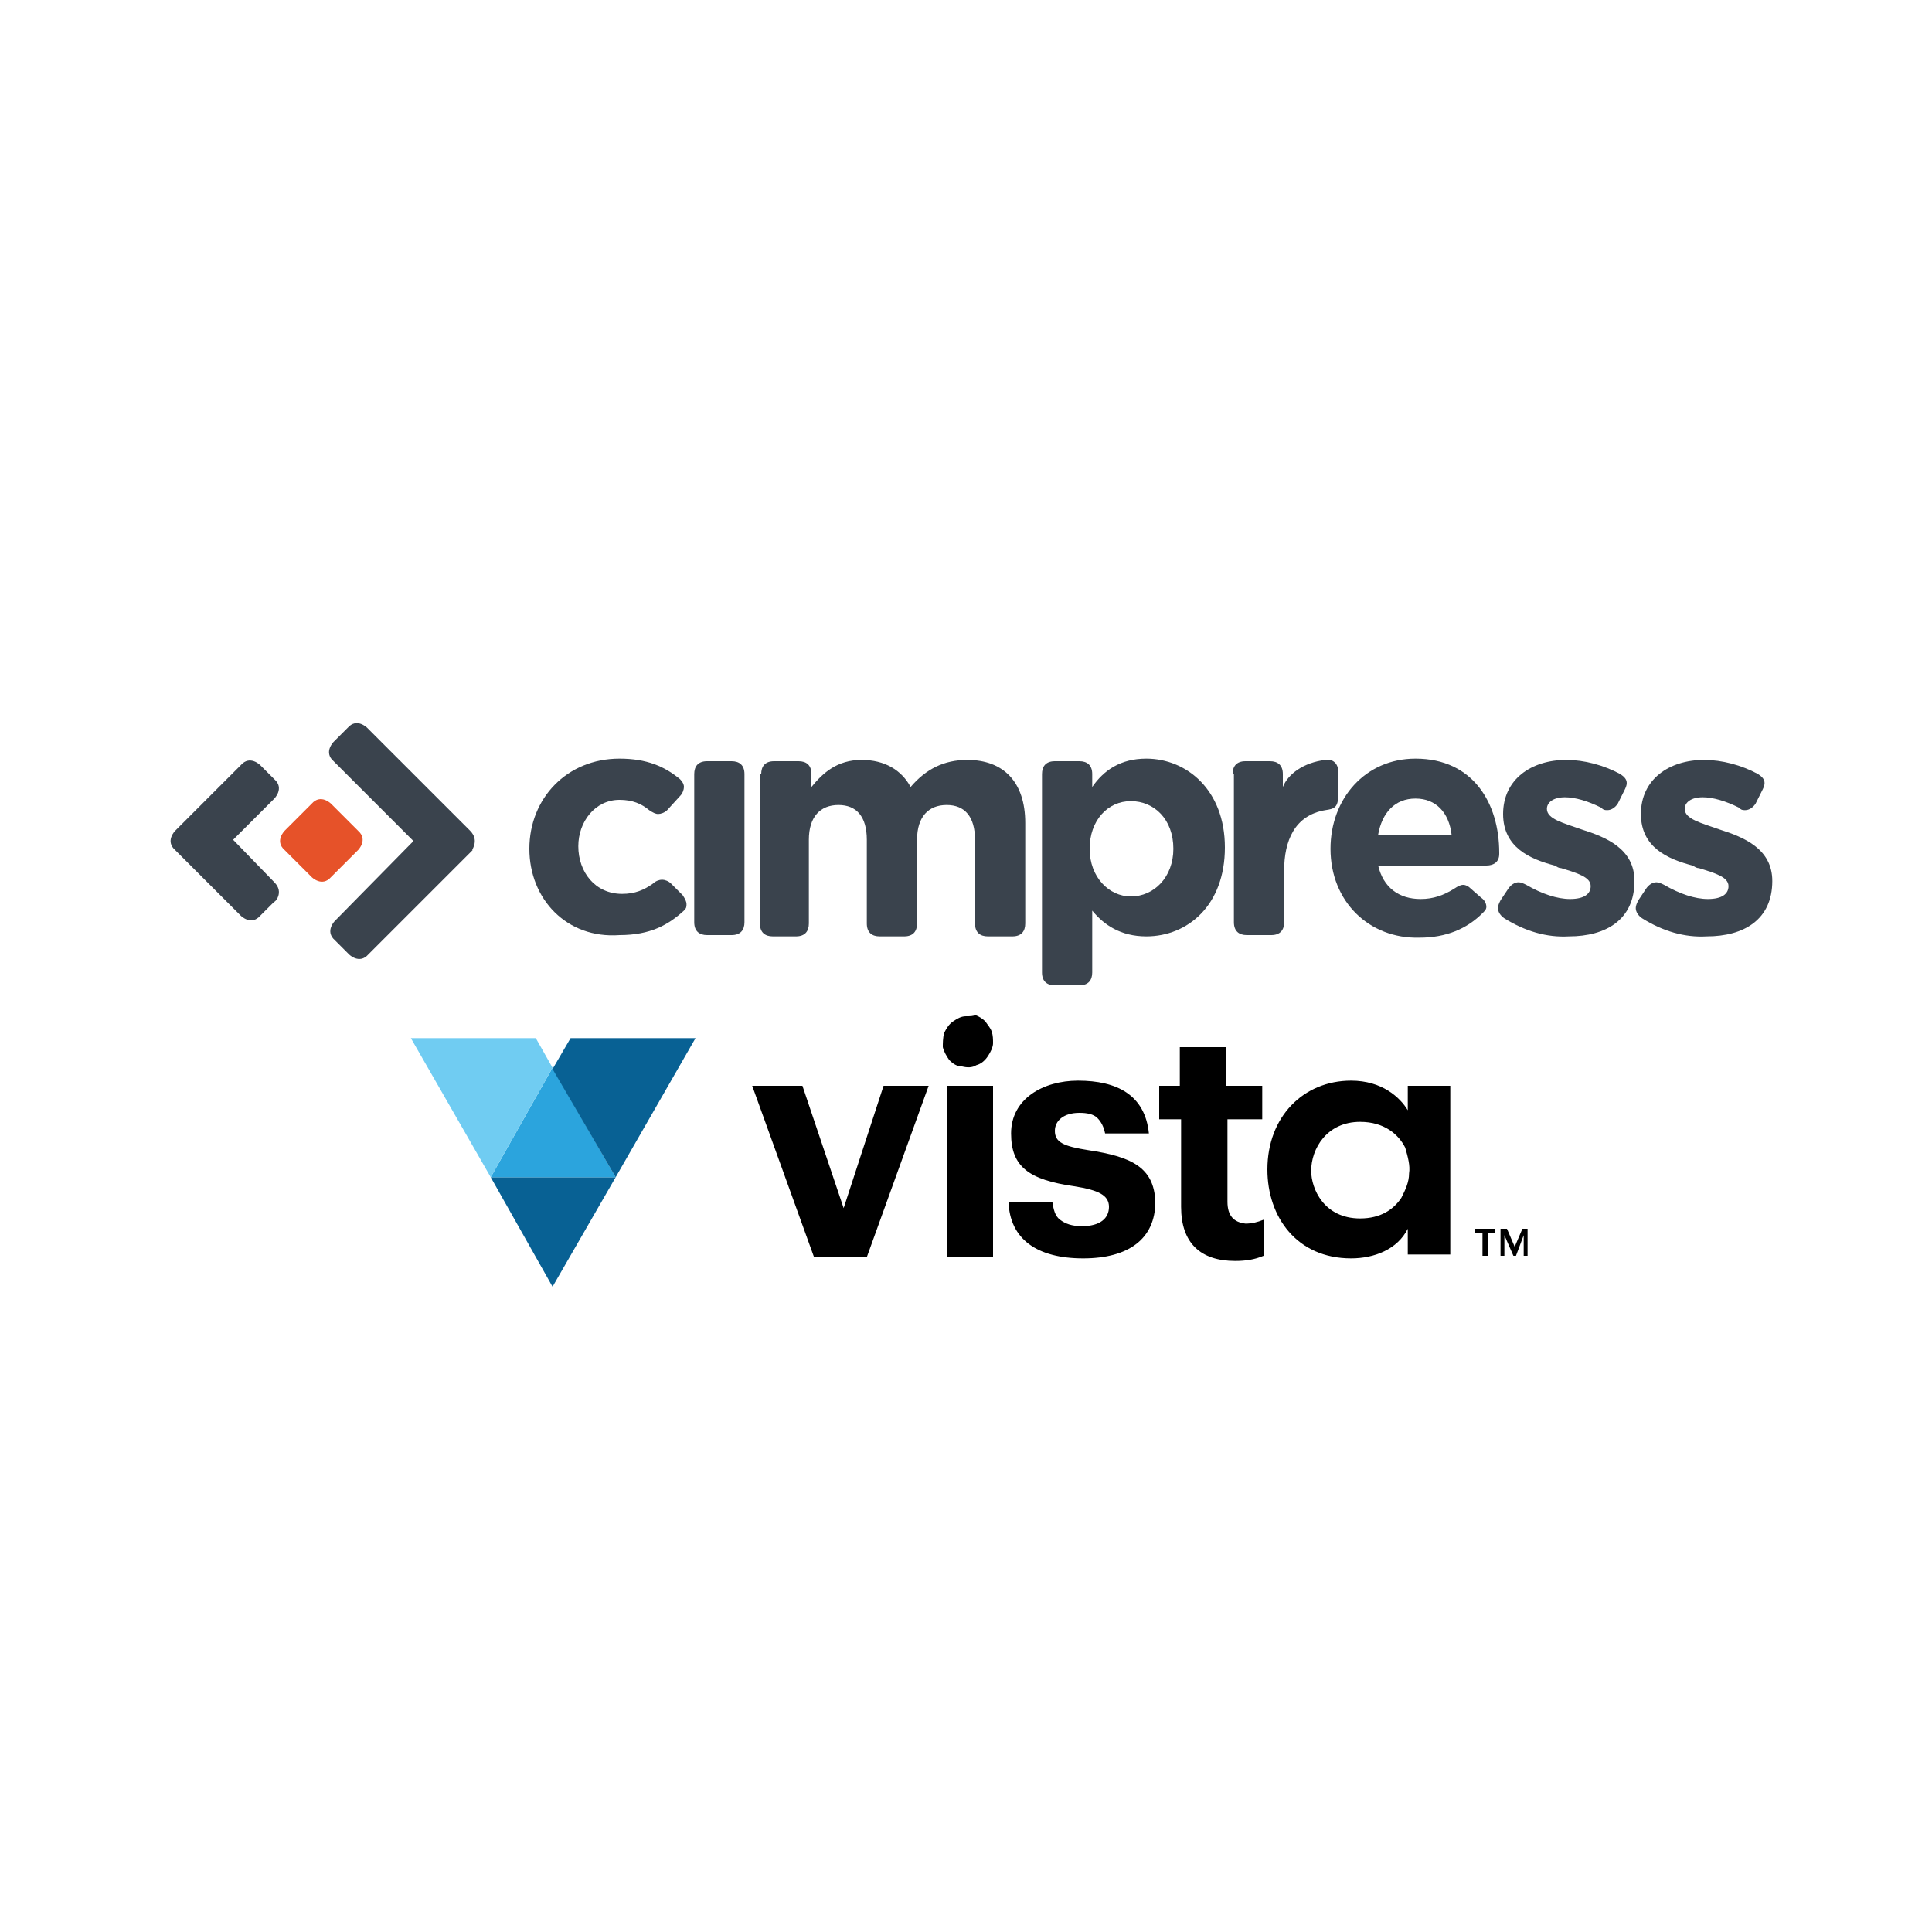 <?xml version="1.0" encoding="utf-8"?>
<!-- Generator: Adobe Illustrator 28.2.0, SVG Export Plug-In . SVG Version: 6.00 Build 0)  -->
<svg version="1.1" baseProfile="tiny" id="Layer_1" xmlns="http://www.w3.org/2000/svg" xmlns:xlink="http://www.w3.org/1999/xlink"
	 x="0px" y="0px" viewBox="0 0 150 150" overflow="visible" xml:space="preserve">
<g id="cimpress_vista">
	<g>
		<g>
			<path fill="#3A434D" d="M41.1,65.9L41.1,65.9c0-3.9,2.9-7,7-7c2.1,0,3.5,0.6,4.7,1.6c0.2,0.2,0.3,0.4,0.3,0.6s-0.1,0.5-0.3,0.7
				l-1,1.1c-0.2,0.2-0.5,0.3-0.7,0.3c-0.2,0-0.4-0.1-0.7-0.3c-0.6-0.5-1.3-0.8-2.3-0.8c-1.9,0-3.2,1.7-3.2,3.6v0
				c0,2,1.3,3.7,3.4,3.7c1,0,1.7-0.3,2.4-0.8c0.2-0.2,0.5-0.3,0.7-0.3s0.5,0.1,0.7,0.3l0.9,0.9c0.2,0.3,0.3,0.5,0.3,0.7
				c0,0.2,0,0.3-0.2,0.5c-1.2,1.1-2.6,1.9-5,1.9C44,72.9,41.1,69.8,41.1,65.9"/>
			<path fill="#3A434D" d="M53.9,60.1c0-0.6,0.3-1,1-1h1.9c0.6,0,1,0.3,1,1v11.5c0,0.6-0.3,1-1,1h-1.9c-0.6,0-1-0.3-1-1V60.1z"/>
			<path fill="#3A434D" d="M59.1,60.1c0-0.6,0.3-1,1-1h1.9c0.6,0,1,0.3,1,1v1c0.9-1.1,2-2.1,3.9-2.1c1.8,0,3.1,0.8,3.8,2.1
				c1.2-1.4,2.6-2.1,4.4-2.1c2.8,0,4.5,1.7,4.5,4.9v7.8c0,0.6-0.3,1-1,1h-1.9c-0.6,0-1-0.3-1-1v-6.5c0-1.8-0.8-2.7-2.2-2.7
				c-1.4,0-2.3,0.9-2.3,2.7v6.5c0,0.6-0.3,1-1,1h-1.9c-0.6,0-1-0.3-1-1v-6.5c0-1.8-0.8-2.7-2.2-2.7c-1.4,0-2.3,0.9-2.3,2.7v6.5
				c0,0.6-0.3,1-1,1H60c-0.6,0-1-0.3-1-1V60.1z"/>
			<path fill="#3A434D" d="M80.9,60.1c0-0.6,0.3-1,1-1h1.9c0.6,0,1,0.3,1,1v1c0.9-1.3,2.2-2.2,4.2-2.2c3.1,0,6.1,2.4,6.1,6.9v0
				c0,4.5-2.9,6.9-6.1,6.9c-2,0-3.3-0.9-4.2-2v4.8c0,0.6-0.3,1-1,1h-1.9c-0.6,0-1-0.3-1-1V60.1z M91.1,65.9L91.1,65.9
				c0-2.3-1.5-3.7-3.3-3.7c-1.8,0-3.2,1.5-3.2,3.7v0c0,2.2,1.5,3.7,3.2,3.7C89.6,69.6,91.1,68.1,91.1,65.9"/>
			<path fill="#3A434D" d="M95.7,60.1c0-0.6,0.3-1,1-1h1.9c0.6,0,1,0.3,1,1v1c0.4-1,1.6-1.9,3.3-2.1c0.6-0.1,1,0.3,1,0.9v1.8
				c0,1-0.3,1.1-1,1.2c-2.4,0.4-3.2,2.4-3.2,4.7v4c0,0.6-0.3,1-1,1h-1.9c-0.6,0-1-0.3-1-1V60.1z"/>
			<path fill="#3A434D" d="M103.3,65.9L103.3,65.9c0-3.9,2.7-7,6.6-7c4.5,0,6.5,3.5,6.5,7.3v0.1c0,0.6-0.4,0.9-1,0.9h-8.4
				c0.4,1.7,1.6,2.6,3.3,2.6c1,0,1.8-0.3,2.6-0.8c0.3-0.2,0.5-0.3,0.7-0.3c0.2,0,0.4,0.1,0.6,0.3l0.8,0.7c0.3,0.2,0.4,0.5,0.4,0.7
				c0,0.2-0.1,0.3-0.3,0.5c-1.2,1.2-2.8,1.9-4.9,1.9C106.3,72.9,103.3,70,103.3,65.9 M112.7,64.8c-0.2-1.7-1.2-2.8-2.8-2.8
				c-1.6,0-2.6,1.1-2.9,2.8H112.7z"/>
			<path fill="#3A434D" d="M116.8,71.3c-0.3-0.2-0.5-0.5-0.5-0.8c0-0.2,0.1-0.4,0.2-0.6l0.6-0.9c0.2-0.3,0.5-0.5,0.8-0.5
				c0.2,0,0.4,0.1,0.6,0.2c1.2,0.7,2.4,1.1,3.4,1.1c1.1,0,1.6-0.4,1.6-1v0c0-0.7-1-1-2.3-1.4c-0.2,0-0.3-0.1-0.5-0.2
				c-1.9-0.5-4-1.4-4-4v0c0-2.7,2.2-4.2,4.9-4.2c1.4,0,2.9,0.4,4.2,1.1c0.3,0.2,0.5,0.4,0.5,0.7c0,0.2-0.1,0.4-0.2,0.6l-0.5,1
				c-0.2,0.3-0.5,0.5-0.8,0.5c-0.2,0-0.3,0-0.5-0.2c-1-0.5-2-0.8-2.8-0.8c-0.9,0-1.4,0.4-1.4,0.9v0c0,0.8,1.3,1.1,2.7,1.6
				c1.9,0.6,4.1,1.5,4.1,4v0c0,3-2.2,4.3-5.1,4.3C120.1,72.8,118.4,72.3,116.8,71.3"/>
			<path fill="#3A434D" d="M127.5,71.3c-0.3-0.2-0.5-0.5-0.5-0.8c0-0.2,0.1-0.4,0.2-0.6l0.6-0.9c0.2-0.3,0.5-0.5,0.8-0.5
				c0.2,0,0.4,0.1,0.6,0.2c1.2,0.7,2.4,1.1,3.4,1.1c1.1,0,1.6-0.4,1.6-1v0c0-0.7-1-1-2.3-1.4c-0.2,0-0.3-0.1-0.5-0.2
				c-1.9-0.5-4-1.4-4-4v0c0-2.7,2.2-4.2,4.9-4.2c1.4,0,2.9,0.4,4.2,1.1c0.3,0.2,0.5,0.4,0.5,0.7c0,0.2-0.1,0.4-0.2,0.6l-0.5,1
				c-0.2,0.3-0.5,0.5-0.8,0.5c-0.2,0-0.3,0-0.5-0.2c-1-0.5-2-0.8-2.8-0.8c-0.9,0-1.4,0.4-1.4,0.9v0c0,0.8,1.3,1.1,2.7,1.6
				c1.9,0.6,4.1,1.5,4.1,4v0c0,3-2.2,4.3-5.1,4.3C130.8,72.8,129.1,72.3,127.5,71.3"/>
		</g>
		<g>
			<path fill="#E65229" d="M22.1,64.5c0,0-0.8,0.8,0,1.5l2.1,2.1c0,0,0.8,0.8,1.5,0l2.1-2.1c0,0,0.8-0.8,0-1.5l-2.1-2.1
				c0,0-0.8-0.8-1.5,0L22.1,64.5z"/>
			<path fill="#3A434D" d="M21.3,68.5l-3.2-3.3l3.2-3.2c0,0,0.8-0.8,0-1.5l-1.1-1.1c0,0-0.8-0.8-1.5,0l-5.1,5.1c0,0-0.8,0.8,0,1.5
				l1.1,1.1l0,0l4,4c0,0,0.8,0.8,1.5,0l1.1-1.1C21.3,70.1,22.1,69.3,21.3,68.5"/>
			<path fill="#3A434D" d="M36.5,64.5l-1.1-1.1l-6.9-6.9c0,0-0.8-0.8-1.5,0l-1.1,1.1c0,0-0.8,0.8,0,1.5l6.2,6.2l-6.1,6.2
				c0,0-0.8,0.8,0,1.5l1.1,1.1c0,0,0.8,0.8,1.5,0l8.1-8.1C36.5,66.1,37.3,65.3,36.5,64.5"/>
		</g>
		<g>
			<g>
				<polygon points="115.1,95.7 114.5,95.7 114.5,95.4 116.1,95.4 116.1,95.7 115.5,95.7 115.5,97.5 115.1,97.5 				"/>
				<polygon points="116.5,95.4 117,95.4 117.6,96.8 118.2,95.4 118.6,95.4 118.6,97.5 118.3,97.5 118.3,95.9 117.7,97.5 
					117.5,97.5 116.8,95.9 116.8,97.5 116.5,97.5 				"/>
			</g>
			<path fill="#086194" d="M42.9,99.9l-4.8-8.5h9.7L42.9,99.9z"/>
			<path fill="#2BA4DD" d="M47.8,91.4h-9.7l4.8-8.5L47.8,91.4z"/>
			<path fill="#086194" d="M44.3,80.6h9.7l-6.2,10.8L42.9,83L44.3,80.6z"/>
			<path fill="#70CCF2" d="M41.6,80.6l1.3,2.3l-4.8,8.5l-6.2-10.8L41.6,80.6L41.6,80.6z"/>
			<path d="M65.5,93.8l-3.2-9.5h-3.9l4.8,13.3h4.1l4.8-13.3h-3.5L65.5,93.8z M84.5,89.3c-1.9-0.3-2.6-0.6-2.6-1.5
				c0-0.8,0.7-1.4,1.9-1.4c0.6,0,1.1,0.1,1.4,0.4c0.3,0.3,0.5,0.7,0.6,1.2h3.4c-0.3-3-2.5-4.1-5.5-4.1c-2.7,0-5.2,1.4-5.2,4.1
				c0,2.6,1.4,3.6,4.9,4.1c1.9,0.3,2.7,0.7,2.7,1.6c0,0.9-0.7,1.5-2.1,1.5c-0.8,0-1.3-0.2-1.7-0.5c-0.4-0.3-0.5-0.8-0.6-1.4h-3.4
				c0.1,2.9,2.2,4.4,5.8,4.4c3.5,0,5.6-1.5,5.6-4.4C89.6,90.6,87.8,89.8,84.5,89.3z M95.3,93.3v-6.4H98v-2.6h-2.8v-3h-3.6v3H90v2.6
				h1.7v6.8c0,2.8,1.5,4.2,4.2,4.2c0.8,0,1.5-0.1,2.2-0.4v-2.8c-0.5,0.2-0.9,0.3-1.4,0.3C95.8,94.9,95.3,94.4,95.3,93.3z
				 M109.3,86.2c-0.6-1-2-2.3-4.4-2.3c-3.7,0-6.5,2.8-6.5,6.9c0,3.7,2.3,6.9,6.5,6.9c1.8,0,3.6-0.7,4.4-2.3v2h3.3V84.3h-3.3V86.2z
				 M109.4,91.1c0,0.7-0.3,1.3-0.6,1.9c-0.6,0.9-1.6,1.6-3.2,1.6c-2.8,0-3.8-2.3-3.8-3.7v0c0-1.7,1.2-3.8,3.8-3.8c1.9,0,3,1,3.5,2
				C109.3,89.8,109.5,90.5,109.4,91.1L109.4,91.1z M77.1,84.3h-3.6v13.3h3.6L77.1,84.3L77.1,84.3z M75,78.9c-0.4,0-0.7,0.2-1,0.4
				c-0.3,0.2-0.5,0.5-0.7,0.9c-0.1,0.4-0.1,0.8-0.1,1.1c0.1,0.4,0.3,0.7,0.5,1c0.3,0.3,0.6,0.5,1,0.5c0.4,0.1,0.8,0.1,1.1-0.1
				c0.4-0.1,0.7-0.4,0.9-0.7c0.2-0.3,0.4-0.7,0.4-1c0-0.3,0-0.6-0.1-0.9c-0.1-0.3-0.3-0.5-0.5-0.8c-0.2-0.2-0.5-0.4-0.8-0.5
				C75.6,78.9,75.3,78.9,75,78.9z"/>
		</g>
	</g>
	<rect x="13" y="13.1" display="none" fill="none" stroke="#000000" stroke-miterlimit="10" width="124.6" height="124.6"/>
</g>
</svg>
